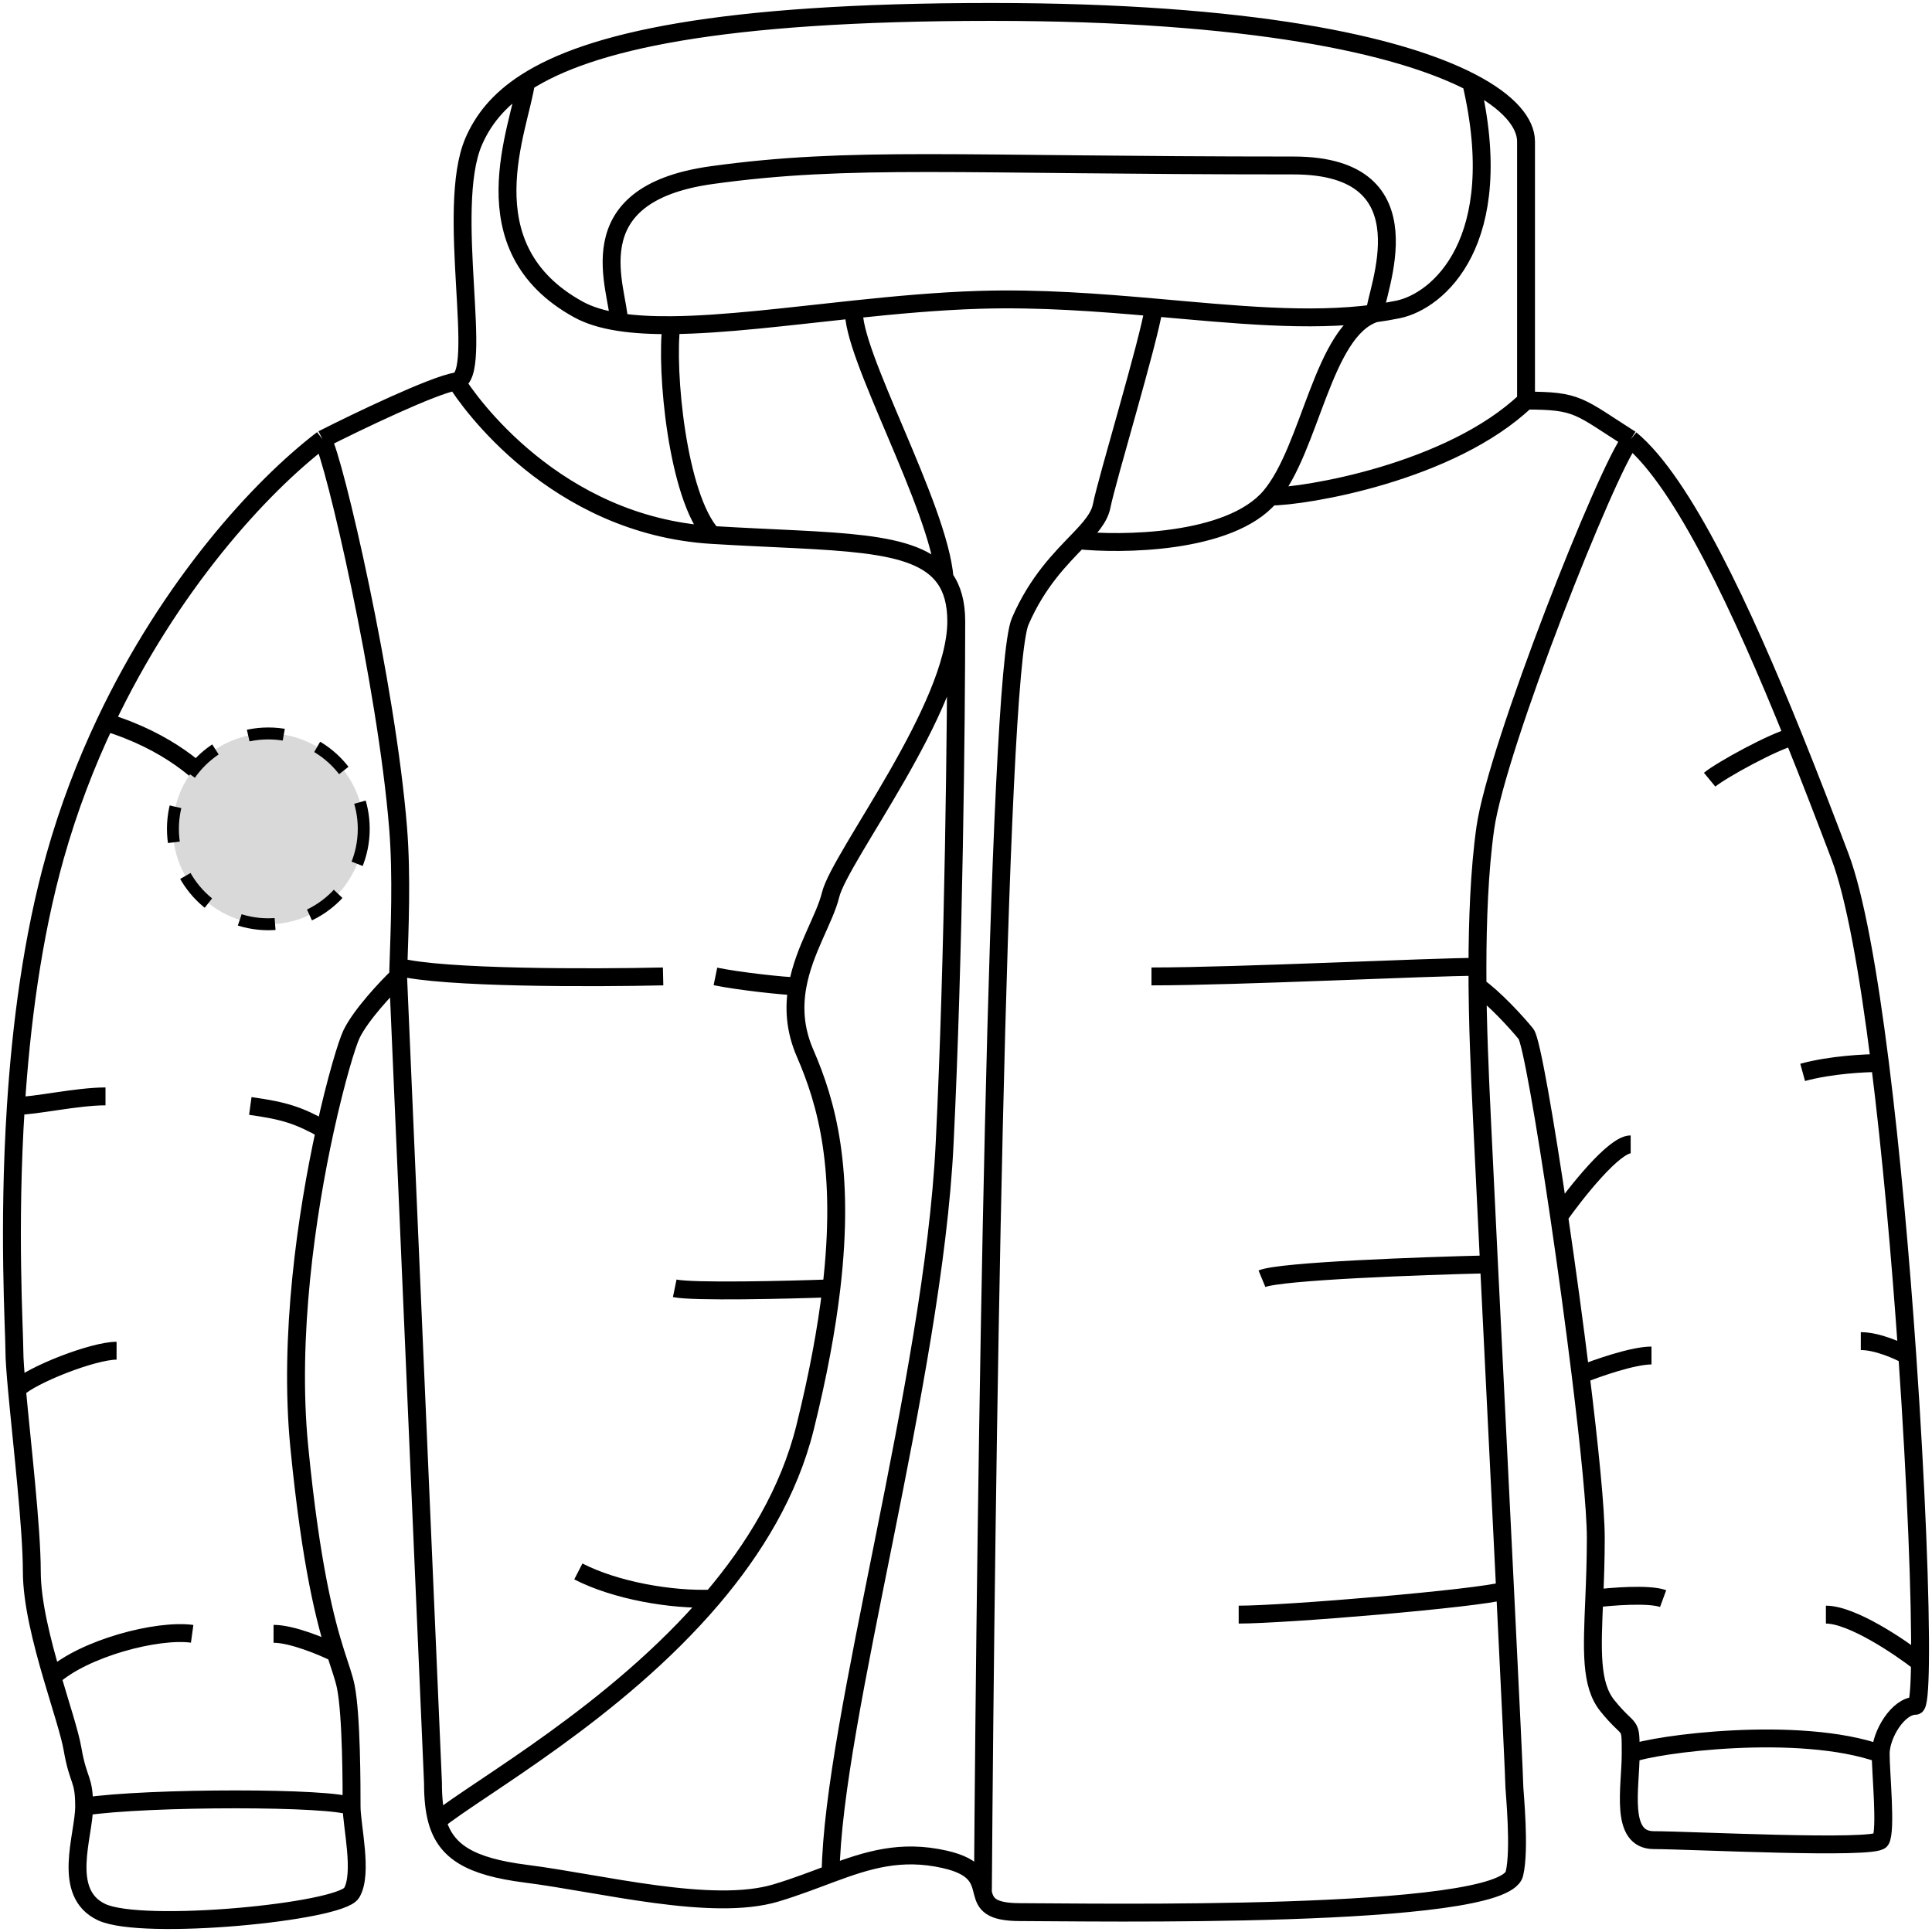 <svg width="162" height="162" viewBox="0 0 162 162" fill="none" xmlns="http://www.w3.org/2000/svg">
<path d="M27.044 36.833C28.018 38.443 32.406 57.353 33.381 69.424C33.705 73.427 33.507 77.983 33.406 81.069M27.044 36.833C29.969 35.35 36.307 32.303 38.257 31.982M27.044 36.833C21.805 40.83 14.271 49.091 8.846 60.549M136.734 36.833C134.784 39.247 125.521 62.584 124.546 69.424C124.04 72.978 123.891 77.292 123.885 81.069M136.734 36.833C132.346 34.04 132.347 33.591 127.959 33.591M136.734 36.833C141.143 40.49 146.107 51.193 150.371 61.756M123.89 82.702C123.914 85.491 124.004 87.84 124.059 89.14C124.059 89.692 124.403 96.82 124.855 106.015M123.89 82.702C125.246 83.633 127.179 85.737 127.959 86.702C128.384 87.229 129.553 93.965 130.735 101.991M123.89 82.702C123.886 82.172 123.884 81.626 123.885 81.069M33.381 81.874L36.306 149.493C36.306 150.736 36.404 151.792 36.659 152.688M33.381 81.874C32.406 82.813 30.261 85.093 29.481 86.702C29.111 87.465 28.181 90.484 27.248 94.749M33.381 81.874C33.388 81.619 33.397 81.35 33.406 81.069M7.055 151.482C7.055 149.044 6.568 149.47 6.081 146.653C5.856 145.357 5.116 143.123 4.381 140.618M7.055 151.482C7.055 153.919 5.106 158.724 8.518 160.333C11.931 161.943 28.506 160.333 29.481 158.724C30.456 157.114 29.481 153.091 29.481 151.482M7.055 151.482C12.418 150.677 28.018 150.677 29.481 151.482M29.481 151.482C29.481 149.872 29.482 143.837 28.994 141.423C28.838 140.651 28.533 139.839 28.142 138.606M136.734 147.056C136.734 144.216 136.734 145.446 134.784 143.032C133.341 141.246 133.5 138.359 133.68 134.044M136.734 147.056C136.734 149.896 135.759 154.298 138.684 154.298C141.609 154.298 157.21 155.103 157.697 154.298C158.185 153.493 157.697 148.665 157.697 147.056M136.734 147.056C138.684 146.251 150.872 144.618 157.697 147.056M157.697 147.056C157.697 145.446 159.16 143.032 160.622 143.032C160.843 143.032 160.963 141.706 160.993 139.411M38.257 31.982C40.694 31.579 37.282 17.497 39.719 11.864C40.473 10.123 41.739 8.42 44.107 6.898M38.257 31.982C39.232 33.591 46.544 44.052 59.707 44.857M127.959 33.591C127.959 30.349 127.959 16.29 127.959 11.864C127.959 10.333 126.559 8.561 123.355 6.898M127.959 33.591C121.621 39.626 109.434 41.638 106.509 41.638M59.707 44.857C56.782 41.638 55.807 31.001 56.295 27.266M59.707 44.857C70.071 45.49 76.809 45.126 79.205 48.478M80.183 52.099C80.183 50.559 79.852 49.383 79.205 48.478M80.183 52.099C80.181 60.146 79.983 80.184 79.205 95.956C78.233 115.672 69.832 144.239 69.645 157.114M80.183 52.099C80.183 59.342 70.433 71.815 69.645 75.034C69.141 77.092 67.41 79.655 66.866 82.702M44.107 6.898C49.401 3.497 60.204 1 83.108 1C104.791 1 117.298 3.754 123.355 6.898M44.107 6.898C43.619 10.657 38.99 20.717 48.495 25.946C49.424 26.458 50.575 26.796 51.907 27.003M123.355 6.898C126.497 20.313 120.545 25.263 117.234 25.946C116.594 26.078 115.944 26.188 115.284 26.277M51.907 27.003C51.907 24.337 48.007 16.29 59.707 14.68C71.408 13.071 79.978 13.875 108.459 13.875C120.159 13.875 115.284 24.596 115.284 26.277M51.907 27.003C53.21 27.205 54.685 27.28 56.295 27.266M115.284 26.277C109.738 27.028 103.481 26.368 96.758 25.776M115.284 26.277C110.896 27.719 109.921 37.614 106.509 41.638M82.416 158.724C82.152 157.736 82.032 156.543 79.208 155.907C75.521 155.077 72.756 155.959 69.645 157.114M82.416 158.724C82.653 159.612 83.007 160.333 85.546 160.333C90.908 160.333 126.041 161 126.984 157.114C127.472 155.103 126.995 150.298 126.984 149.896C126.984 149.351 126.649 142.398 126.205 133.375M82.416 158.724C82.647 125.06 83.596 56.606 85.546 52.099C86.995 48.749 88.962 46.822 90.421 45.303M96.758 25.776C92.081 25.365 87.179 24.987 82.133 25.141C78.664 25.247 75.093 25.577 71.608 25.946M96.758 25.776C96.271 28.826 92.858 40.029 92.371 42.443C92.173 43.421 91.415 44.267 90.421 45.303M90.421 45.303C93.833 45.662 103.096 45.662 106.509 41.638M56.295 27.266C60.666 27.23 66.027 26.537 71.608 25.946M79.205 48.478C78.72 42.443 71.322 29.567 71.608 25.946M69.645 157.114C68.231 157.639 66.746 158.221 65.07 158.724C59.707 160.334 50.444 157.919 44.107 157.114C39.408 156.518 37.389 155.258 36.659 152.688M36.659 152.688C40.145 149.889 51.589 143.584 59.707 134.044M8.846 60.549C7.202 64.021 5.752 67.786 4.618 71.815C2.7 78.629 1.763 86.059 1.332 92.737M8.846 60.549C14.163 62.158 17.088 64.975 18.063 66.182M27.248 94.749C25.72 101.734 24.186 112.062 25.093 121.305C26.088 131.437 27.31 135.978 28.142 138.606M27.248 94.749C25.093 93.542 23.913 93.14 20.988 92.737M1.332 92.737C0.667 103.037 1.206 111.549 1.206 113.258C1.206 113.933 1.29 115.07 1.418 116.476M1.332 92.737C2.95 92.737 6.453 91.933 8.846 91.933M1.418 116.476C1.823 120.936 2.668 128.095 2.668 131.766C2.668 134.372 3.52 137.681 4.381 140.618M1.418 116.476C2.668 115.269 7.825 113.258 9.775 113.258M4.381 140.618C7.055 138.204 13.188 136.594 16.113 136.997M28.142 138.606C27.058 138.069 24.498 136.997 22.938 136.997M59.707 134.044C63.258 129.872 66.172 125.082 67.507 119.695C68.614 115.232 69.317 111.381 69.711 108.027M59.707 134.044C56.295 134.18 51.625 133.376 48.495 131.766M69.711 108.027C70.881 98.078 69.331 92.507 67.507 88.311C66.629 86.29 66.559 84.419 66.866 82.702M69.711 108.027C65.983 108.161 58.137 108.349 56.577 108.027M66.866 82.702C65.839 82.702 61.939 82.276 59.989 81.874M55.602 81.874C49.742 82.008 37.1 82.035 33.406 81.069M123.885 81.069C119.953 81.069 103.865 81.874 96.553 81.874M124.855 106.015C119.158 106.149 107.375 106.578 105.815 107.222M124.855 106.015C125.275 114.557 125.788 124.883 126.205 133.375M126.205 133.375C123.885 134.044 107.765 135.387 103.865 135.387M130.735 101.991C132.153 99.98 135.338 95.956 136.734 95.956M130.735 101.991C131.369 106.299 132.007 110.978 132.537 115.269M157.635 89.14C156.677 81.52 155.546 75.146 154.285 71.815C153.084 68.644 151.765 65.207 150.371 61.756M157.635 89.14C156.449 89.132 153.494 89.277 151.154 89.921M157.635 89.14C158.582 96.674 159.36 105.427 159.929 113.66M150.371 61.756C148.717 62.158 144.329 64.572 143.354 65.377M132.537 115.269C133.28 121.301 133.809 126.565 133.809 128.95C133.809 130.834 133.743 132.527 133.68 134.044M132.537 115.269C133.867 114.733 136.919 113.66 138.479 113.66M159.929 113.66C159.211 113.257 157.425 112.453 156.029 112.453M159.929 113.66C160.673 124.431 161.058 134.313 160.993 139.411M133.68 134.044C135.117 133.865 138.284 133.614 139.454 134.044M160.993 139.411C159.274 138.069 155.291 135.387 153.104 135.387" stroke="black" stroke-width="1.5"/>
<circle cx="22.5" cy="69.5" r="8" fill="#D9D9D9" stroke="black" stroke-dasharray="3 3"/>
</svg>
